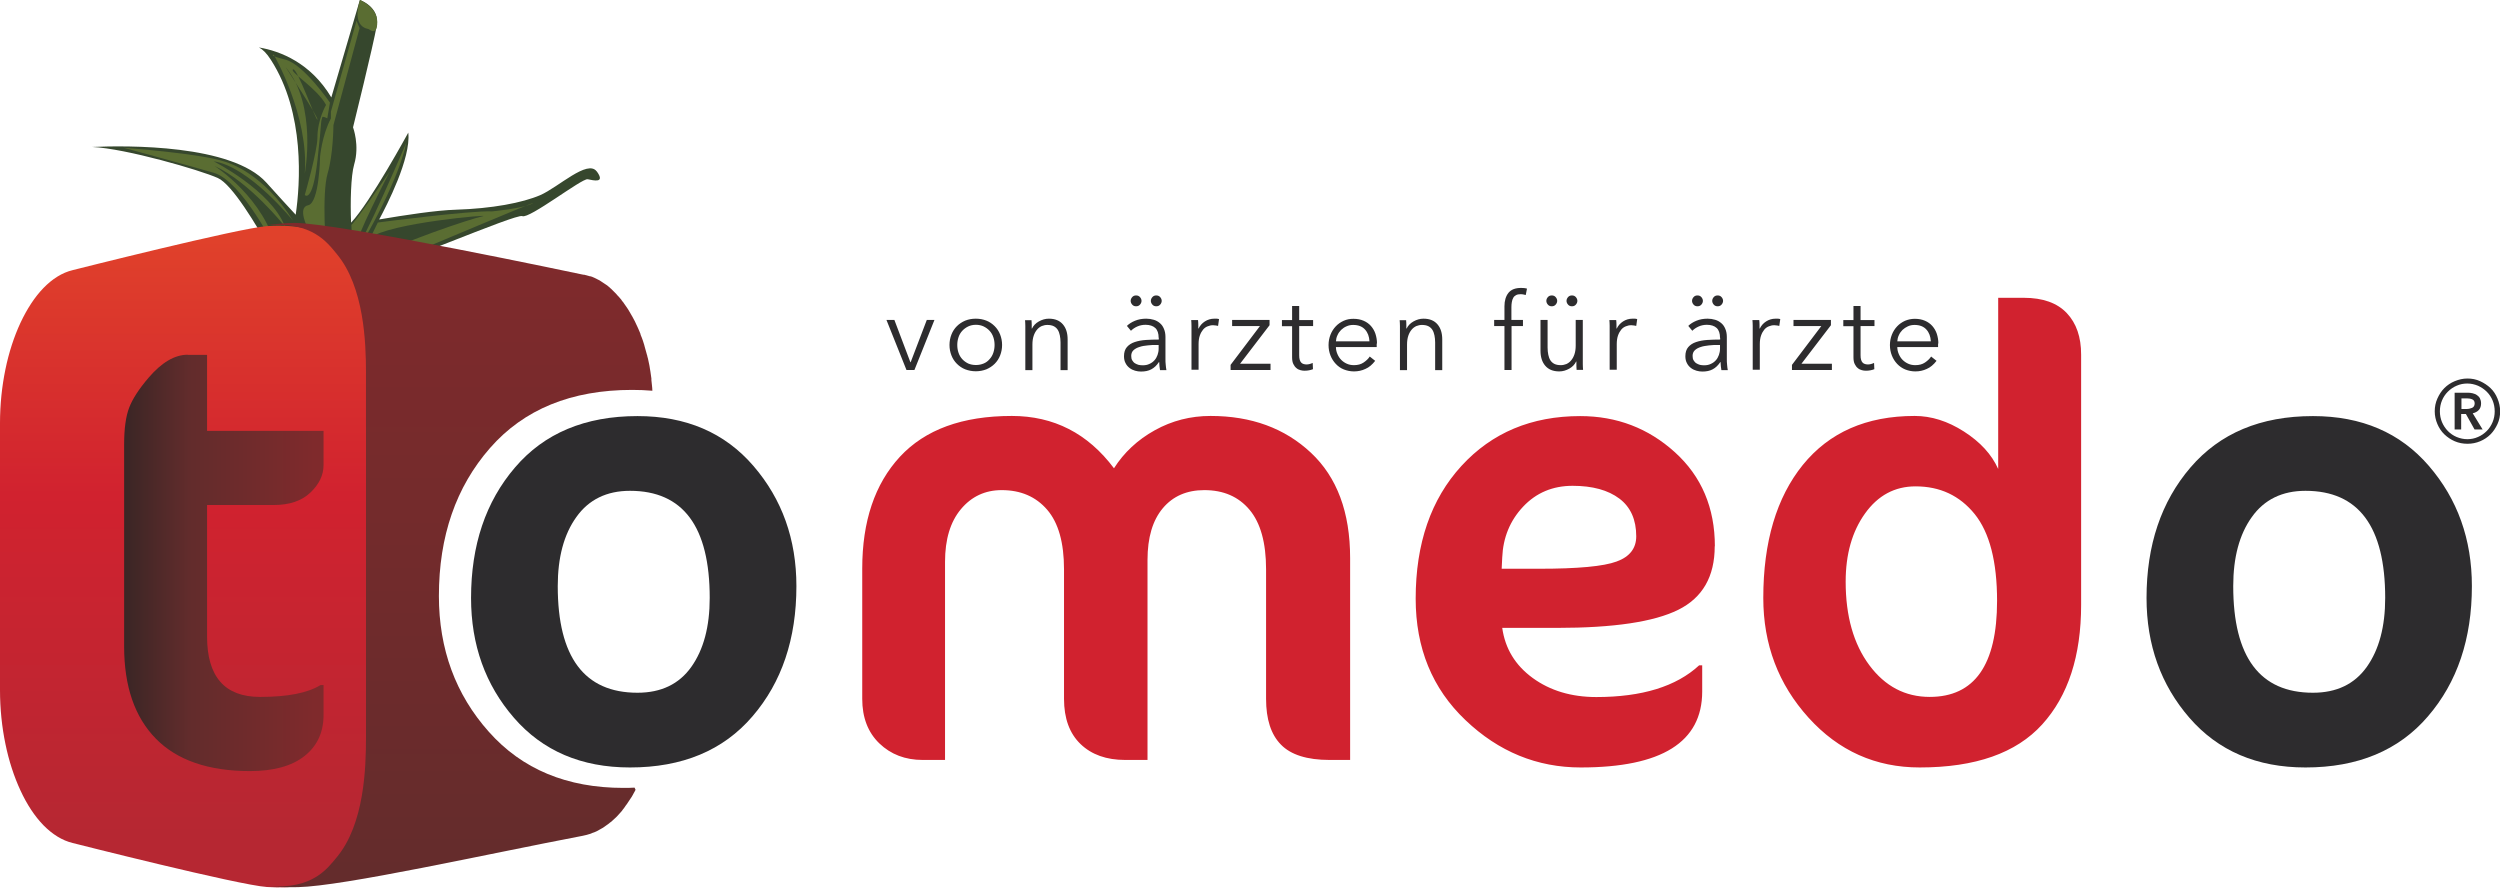 <?xml version="1.0" encoding="UTF-8"?>
<svg xmlns="http://www.w3.org/2000/svg" xmlns:xlink="http://www.w3.org/1999/xlink" id="Ebene_2" data-name="Ebene 2" viewBox="0 0 179.65 63.83">
  <defs>
    <style>
      .cls-1 {
        fill: url(#Unbenannter_Verlauf_4);
      }

      .cls-1, .cls-2, .cls-3, .cls-4, .cls-5, .cls-6, .cls-7 {
        fill-rule: evenodd;
        stroke-width: 0px;
      }

      .cls-2 {
        fill: #2d2c2e;
      }

      .cls-3 {
        fill: url(#Unbenannter_Verlauf_2);
      }

      .cls-4 {
        fill: #5a6d32;
      }

      .cls-5 {
        fill: url(#Unbenannter_Verlauf_3);
      }

      .cls-6 {
        fill: #36472d;
      }

      .cls-7 {
        fill: #d1222f;
      }
    </style>
    <linearGradient id="Unbenannter_Verlauf_4" data-name="Unbenannter Verlauf 4" x1="175.23" y1="664.32" x2="175.23" y2="664.58" gradientTransform="translate(-18709.55 121298.25) scale(106.85 -182.5)" gradientUnits="userSpaceOnUse">
      <stop offset="0" stop-color="#b62732"></stop>
      <stop offset=".52" stop-color="#d1222f"></stop>
      <stop offset=".91" stop-color="#e0412b"></stop>
      <stop offset="1" stop-color="#e0412b"></stop>
    </linearGradient>
    <linearGradient id="Unbenannter_Verlauf_2" data-name="Unbenannter Verlauf 2" x1="174.72" y1="664.31" x2="174.72" y2="664.57" gradientTransform="translate(-18580.02 121773.97) scale(106.53 -183.21)" gradientUnits="userSpaceOnUse">
      <stop offset="0" stop-color="#622c2c"></stop>
      <stop offset="1" stop-color="#7f2a2c"></stop>
    </linearGradient>
    <linearGradient id="Unbenannter_Verlauf_3" data-name="Unbenannter Verlauf 3" x1="172.54" y1="661.46" x2="172.8" y2="661.46" gradientTransform="translate(-9479.73 -75890.07) scale(54.99 114.79)" gradientUnits="userSpaceOnUse">
      <stop offset="0" stop-color="#352524"></stop>
      <stop offset=".37" stop-color="#622c2c"></stop>
      <stop offset=".37" stop-color="#622c2c"></stop>
      <stop offset="1" stop-color="#7f2a2c"></stop>
    </linearGradient>
  </defs>
  <g id="Ebene_1-2" data-name="Ebene 1">
    <g>
      <path class="cls-2" d="M174.96,29.56c0-.33.06-.63.19-.92s.29-.54.5-.75.46-.38.75-.5.59-.19.91-.19.63.06.91.19.53.29.75.5.38.46.5.75.19.59.19.92-.06.63-.19.91-.29.53-.5.74-.46.38-.75.5c-.28.12-.59.18-.91.18s-.63-.06-.91-.18c-.28-.12-.53-.29-.75-.5s-.38-.46-.5-.74-.19-.59-.19-.91ZM175.33,29.56c0,.27.05.53.15.77.1.24.24.45.42.64.18.18.39.33.63.43.24.1.5.16.77.16s.53-.05.77-.16c.24-.1.45-.25.63-.43.18-.18.32-.4.42-.64.1-.24.15-.5.15-.77s-.05-.54-.15-.78c-.1-.24-.24-.45-.42-.63-.18-.18-.39-.32-.63-.43-.24-.1-.5-.16-.77-.16s-.53.05-.77.16c-.24.1-.45.25-.63.43-.18.18-.32.39-.42.63-.1.24-.15.5-.15.78ZM176.39,28.22h.93c.12,0,.24.01.36.04.12.03.22.07.31.13s.17.14.22.24.08.22.08.36c0,.19-.05.35-.16.47-.11.12-.26.2-.44.24l.71,1.16h-.58l-.62-1.11h-.34v1.11h-.47v-2.66ZM177.25,29.39c.14,0,.27-.03.39-.08.12-.05.19-.16.19-.32,0-.15-.06-.24-.17-.29s-.23-.07-.35-.07h-.43v.76h.38ZM171.4,42.97c0-5.13-1.91-7.7-5.73-7.7-1.67,0-2.96.63-3.85,1.88-.9,1.25-1.34,2.91-1.34,4.97,0,5.1,1.91,7.66,5.73,7.66,1.7,0,2.99-.62,3.87-1.86.88-1.24,1.32-2.89,1.32-4.95ZM154.25,42.97c0-3.79,1.05-6.92,3.16-9.38,2.11-2.46,5.04-3.69,8.8-3.69,3.49,0,6.27,1.19,8.33,3.58,2.06,2.39,3.09,5.27,3.09,8.64,0,3.79-1.05,6.91-3.16,9.36-2.1,2.45-5.04,3.67-8.8,3.67-3.49,0-6.27-1.19-8.33-3.56-2.06-2.37-3.09-5.25-3.09-8.62Z"></path>
      <path class="cls-7" d="M143.51,43.19c0-2.84-.54-4.92-1.61-6.25-1.08-1.33-2.49-1.99-4.25-1.99-1.49,0-2.7.65-3.63,1.95-.93,1.3-1.39,2.93-1.39,4.9,0,2.48.57,4.48,1.7,6,1.13,1.52,2.58,2.28,4.34,2.28,3.22,0,4.84-2.3,4.84-6.9ZM149.55,43.46c0,3.67-.93,6.54-2.8,8.6-1.87,2.06-4.8,3.09-8.8,3.09-3.16,0-5.83-1.19-7.99-3.58-2.16-2.39-3.25-5.25-3.25-8.6,0-4.03.95-7.22,2.84-9.56,1.9-2.34,4.57-3.52,8.04-3.52,1.19,0,2.37.37,3.54,1.12s1.99,1.64,2.46,2.69v-12.3h1.84c1.37,0,2.4.37,3.09,1.1.69.73,1.03,1.72,1.03,2.98v17.99h0ZM117.58,38.54c0-1.19-.4-2.1-1.21-2.71-.81-.61-1.93-.92-3.36-.92s-2.62.5-3.56,1.5c-.94,1-1.44,2.22-1.5,3.65l-.04.81h2.69c2.78,0,4.63-.17,5.57-.52.94-.34,1.41-.95,1.41-1.81ZM123.22,39.25c0,2.18-.87,3.7-2.62,4.57-1.75.87-4.65,1.3-8.71,1.3h-3.94c.21,1.49.94,2.69,2.19,3.6s2.78,1.37,4.57,1.37c3.28,0,5.75-.76,7.39-2.28h.22v1.88c0,3.64-2.91,5.46-8.73,5.46-3.13,0-5.9-1.13-8.28-3.4-2.39-2.27-3.58-5.18-3.58-8.73,0-3.97,1.1-7.15,3.29-9.54,2.19-2.39,5.04-3.58,8.53-3.58,2.63,0,4.9.87,6.81,2.6,1.91,1.73,2.87,3.99,2.87,6.76ZM97.02,54.61h-1.48c-1.61,0-2.78-.37-3.49-1.1-.72-.73-1.07-1.83-1.07-3.29v-9.31c0-1.91-.4-3.34-1.19-4.28-.79-.94-1.87-1.41-3.25-1.41-1.25,0-2.25.43-2.98,1.3-.73.87-1.1,2.1-1.1,3.72v14.37h-1.61c-1.34,0-2.41-.38-3.2-1.14-.79-.76-1.19-1.84-1.19-3.25v-9.31c0-1.91-.4-3.34-1.21-4.28-.81-.94-1.9-1.41-3.27-1.41-1.19,0-2.17.46-2.93,1.37-.76.91-1.14,2.17-1.14,3.78v14.24h-1.61c-1.25,0-2.29-.4-3.11-1.19-.82-.79-1.23-1.86-1.23-3.2v-9.36c0-3.4.9-6.08,2.71-8.04,1.81-1.95,4.48-2.93,8.04-2.93,3.01,0,5.46,1.25,7.34,3.76.72-1.13,1.69-2.04,2.93-2.73,1.24-.69,2.57-1.03,4.01-1.03,2.93,0,5.33.88,7.21,2.64,1.88,1.76,2.82,4.28,2.82,7.57v14.51Z"></path>
      <path class="cls-2" d="M51,42.97c0-5.13-1.91-7.7-5.73-7.7-1.67,0-2.96.63-3.85,1.88-.9,1.25-1.34,2.91-1.34,4.97,0,5.1,1.91,7.66,5.73,7.66,1.7,0,2.99-.62,3.87-1.86.88-1.24,1.32-2.89,1.32-4.95ZM33.85,42.97c0-3.79,1.05-6.92,3.16-9.38,2.1-2.46,5.04-3.69,8.8-3.69,3.49,0,6.27,1.19,8.33,3.58,2.06,2.39,3.09,5.27,3.09,8.64,0,3.79-1.05,6.91-3.16,9.36-2.1,2.45-5.04,3.67-8.8,3.67-3.49,0-6.27-1.19-8.33-3.56-2.06-2.37-3.09-5.25-3.09-8.62Z"></path>
      <g>
        <g>
          <path class="cls-6" d="M42.88,12.31c.65.89-.24.65-.65.57-.41-.08-4.21,2.88-4.7,2.65-.43-.2-9.64,3.78-12.06,4.38,0,0,0,0-.01,0-.15.04-.28.06-.38.07-1.82.3-6.35.49-6.91-.14-.65-.73-5.75-1.7-12.4,0,0,0,7.03-3.23,13.62-1.95-.94-1.68-2.7-4.64-3.74-5.1-1.27-.57-6.62-2.12-9.03-2.23,2.53-.11,10.04-.19,12.52,2.56.89.99,1.58,1.74,2.11,2.31.32-2.2.69-7.3-1.79-11.14-.3-.47-.58-.74-.85-.88,1.53.26,3.71,1.1,5.2,3.59l2.05-7s1.46.49,1.21,1.86c-.24,1.38-1.7,7.29-1.7,7.29,0,0,.49,1.3.08,2.67-.24.83-.28,2.73-.22,4.18,1.39-1.47,4.11-6.47,4.11-6.47.21,1.84-1.57,5.27-2.09,6.24,1.82-.31,4.1-.66,5.5-.7,2.59-.08,4.78-.49,6.08-1.05,1.3-.57,3.4-2.59,4.05-1.7Z"></path>
          <path class="cls-4" d="M25.87,0s1.23.51,1.24,1.57c.01,1.06-.56.55-.62.52-.06-.03-1.24-.09-.62-2.09ZM16.12,18.36s6.85,2.08,9.82.53c2.98-1.55,7.93-3.18,8.75-3.35.82-.17-6.78.48-8.08,1.56l.54-1.11s6.66-.87,8.21-.8c0,0,2.25-.21,2.92-.58.67-.36-8.34,3.47-8.66,3.57-.67.21-7.5,4.05-13.5.18Z"></path>
          <path class="cls-4" d="M25.25,16.14c0,.23,2.76-3.81,2.76-3.81,0,0-2.68,5.15-2.37,5.34.31.19,3.56-7.42,3.56-7.42-.6,2.94-3.59,8.12-3.74,7.92-.15-.2-.21-2.03-.21-2.03ZM21.9,14.02s.91-3.16.91-4.13c0-1.3.62-2.35.62-2.35-.65-1.21-2.67-2.4-2.37-2.55.3-.15,1.65,3.73,1.75,3.6.1-.12-2.29-3.77-2.29-3.77,2.31,2.75,1.38,7.66,1.38,7.66.32-4.17-2.23-8.55-2.23-8.55,0,0-.45.03.85.36,1.3.34,3.19,3.08,3.19,3.08l-.19,1.13s-.34-.17-.36-.08c-.15.51,0,0-.35,3.12-.35,3.12-.91,2.47-.91,2.47ZM19.87,17.99s-2.47-4.98-4.5-5.57c-2.02-.59-6.48-1.8-6.48-1.8,0,0,5.55.4,7.31,1.01.26.09,2.71.81,4.86,4.23,0,0-3.15-3.9-5.71-4.27,0,0,4.13,2.09,5.12,4.68,0,0-2.51-3.18-5.06-4.35,0,0,3.67,2.35,4.46,6.08Z"></path>
          <path class="cls-4" d="M21.01,18.31l1.13-1.86s-.81-1.54,0-1.7c.81-.16.86-3.48.86-3.48,0,0,.13-1.54.78-2.76v-.49l1.84-6.53.22.53-1.88,6.97s-.01,2.11-.42,3.48c-.41,1.38-.18,5.72.06,6.07.24.36-.97,1.54-2.59-.24Z"></path>
        </g>
        <path class="cls-1" d="M19.18,16.25c.31-.02.6-.03.87-.03,3.24,0,4.41,1.31,5.21,2.1,2.43,2.39,2.57,6.44,2.57,8.62v26.11c0,2.18-.14,6.23-2.57,8.62-.87.86-2.17,2.33-6.08,2.07-2.01-.13-13.95-3.16-13.95-3.16-.76-.18-1.47-.63-2.11-1.28-.63-.65-1.19-1.5-1.65-2.5-.46-.99-.83-2.12-1.08-3.34-.25-1.21-.39-2.52-.39-3.87v-19.18c0-1.35.14-2.66.39-3.87.25-1.22.62-2.35,1.08-3.34.47-1,1.02-1.85,1.65-2.5.64-.66,1.35-1.11,2.11-1.29,0,0,11.94-3.02,13.95-3.16h0Z"></path>
        <path class="cls-3" d="M45.67,56.75s-.02.03-.02.05c-.01.03-.03.06-.05.09-.02.03-.03.06-.05.09-.02.03-.03.06-.05.09-.01.02-.02.04-.03.06h0s0,0,0,0c0,0-.01.02-.02.03-.02.03-.03.06-.05.09-.02.03-.04.06-.06.09-.02.03-.04.06-.06.09-.02.03-.04.06-.06.09-.02.03-.04.06-.06.09-.02.03-.04.06-.06.09,0,0,0,0,0,0h0s-.04.06-.06.09c-.02.03-.04.06-.07.09-.02.03-.04.06-.06.09-.02.03-.05.07-.07.1-.03.03-.05.06-.08.1-.02.02-.04.05-.05.07,0,0,0,0,0,0,0,0,0,.01-.01.02-.03.03-.05.06-.08.09-.03.04-.06.07-.09.1-.03.03-.06.07-.09.1-.03.03-.06.07-.09.1-.02.02-.03.04-.05.05,0,0,0,0,0,0-.01.01-.02.02-.03.03-.04.04-.08.08-.12.11-.04.04-.08.08-.12.11-.04.04-.08.07-.12.11-.01.01-.03.02-.04.03,0,0,0,0-.01,0h-.01s-.04.04-.06.06c-.07.06-.15.11-.22.16-.07.05-.14.1-.21.15-.01,0-.02.01-.03.02-.08.05-.17.09-.25.14-.07.04-.13.08-.2.11,0,0-.01,0-.02.01-.1.05-.21.09-.31.12-.06.02-.11.05-.17.07,0,0,0,0-.01,0-.17.05-.33.1-.5.13-6.86,1.31-17.17,3.62-20.47,3.69-.91.02-1.6-.02-2.06-.07,3.11.21,4.16-1.23,4.86-2.08,1.99-2.39,2.1-6.44,2.1-8.62v-26.18s0-.01,0-.01c0-2.2-.14-6.18-2.1-8.54-.71-.86-1.78-2.32-4.97-2.07.45-.07,1.07-.14,1.85-.16.03,0,.07,0,.11,0,3.19,0,20.68,3.71,20.68,3.71.02,0,.04,0,.06.01h.06s.04.02.05.02c.02,0,.04,0,.06.01.02,0,.05.01.07.02.02,0,.05.01.07.02.02,0,.05.01.07.02.02,0,.05.01.07.02,0,0,.02,0,.03,0h0s.02,0,.04.01c.02,0,.04.02.07.02s.04.02.07.03c.02,0,.04.02.07.03.02,0,.04.02.07.03.02.01.04.02.06.03.02,0,.04.02.06.03.02,0,.04.02.06.03.02.01.04.02.06.03.02.01.04.02.06.03l.06.03s.04.02.06.04c.02.01.04.02.06.04.02.01.04.02.06.04.02.01.04.02.06.04.02.01.04.02.06.04,0,0,0,0,0,0,0,0,0,0,0,0l.06.04s.04.03.06.04c.02.01.04.03.06.04.02.02.04.03.06.04.02.02.04.03.06.05l.06.05s.04.03.06.05c0,0,.01.01.02.02,0,0,0,0,0,0,0,0,0,0,0,0,0,0,.02.02.03.03.02.02.04.04.06.05.02.02.04.04.06.06.02.02.04.04.06.06.02.02.04.04.06.06.02.02.04.04.06.06.02.02.04.04.06.06.01.01.02.02.03.03,0,0,0,0,0,0,0,0,.02.02.02.02.02.02.04.04.06.07.02.02.04.05.06.07.02.02.04.05.07.07.02.02.04.05.06.07l.06.07s.04.05.07.08c0,0,0,0,0,.01h0s.03.05.05.07c.02.03.04.06.07.08l.06.09s.05.06.07.1c.02.03.05.06.07.1.02.03.05.07.07.1,0,0,0,0,0,0,0,0,0,0,0,0,.02.03.04.06.06.09.03.04.05.08.07.11.02.04.05.08.07.12.02.04.05.08.07.12.02.04.05.08.07.12,0,0,0,.01.01.02,0,0,0,0,0,0,0,0,0,0,0,0,.02.04.04.08.07.12.03.05.05.1.08.15.03.05.05.1.08.15.03.05.05.1.07.15.01.02.02.04.03.06,0,0,0,.02.01.03.02.03.03.07.05.1.03.07.06.13.09.2.03.07.06.14.09.21.02.06.04.11.07.17,0,0,0,.01,0,.02v.02c.06.13.11.27.16.41.03.08.05.17.08.25.01.03.02.06.03.1,0,.03.02.05.02.08.04.14.08.29.12.43.02.06.03.12.05.18,0,.02.01.04.02.06,0,.02,0,.04.01.06.01.05.03.1.04.14h0s0,0,0,0h0c.03.16.07.31.1.47,0,.04.01.07.02.11,0,.04.01.08.02.13.01.08.03.16.04.24.02.16.05.33.07.49,0,.01,0,.03,0,.04,0,.03,0,.06,0,.08.01.12.03.25.04.37,0,.07.01.13.02.2,0,.06.01.13.01.19-.47-.04-.95-.06-1.45-.06-4.37,0-7.78,1.39-10.22,4.18-2.44,2.79-3.67,6.33-3.67,10.63,0,3.82,1.2,7.08,3.59,9.76,2.39,2.69,5.62,4.03,9.67,4.03.27,0,.53,0,.8-.02h0Z"></path>
      </g>
      <path class="cls-5" d="M13.49,25.49c-.93,0-1.87.55-2.82,1.66h0c-.69.81-1.15,1.52-1.39,2.15h0c-.24.63-.36,1.51-.36,2.64h0v14.51c0,2.87.76,5.08,2.28,6.63h0c1.52,1.55,3.78,2.33,6.76,2.33h0c1.7,0,3.01-.36,3.92-1.08h0c.91-.72,1.37-1.7,1.37-2.95h0v-2.15h-.22c-.93.57-2.37.85-4.34.85h0c-2.54,0-3.81-1.45-3.81-4.34h0v-9.45h4.79c1.13,0,2.02-.3,2.64-.9h0c.63-.6.94-1.25.94-1.97h0v-2.46h-8.37v-5.46h-1.39Z"></path>
      <path class="cls-2" d="M65.71,26.59h-.57l-1.44-3.6h.57l1.15,3.04h.02l1.16-3.04h.55l-1.44,3.6ZM72.01,24.79c0,.27-.05.52-.14.75-.09.23-.22.43-.39.6-.17.17-.37.3-.6.4-.23.09-.49.14-.76.14s-.52-.05-.76-.14c-.23-.09-.43-.23-.6-.4-.17-.17-.3-.37-.39-.6-.09-.23-.14-.48-.14-.75s.05-.52.14-.75.22-.43.39-.6c.17-.17.37-.3.6-.4.23-.09.48-.14.76-.14s.53.05.76.14c.23.09.43.23.6.4s.3.37.39.6c.09.23.14.48.14.75ZM71.47,24.79c0-.2-.03-.39-.09-.56-.06-.18-.15-.33-.27-.46-.12-.13-.26-.23-.42-.31-.17-.08-.35-.12-.56-.12s-.39.04-.56.12c-.16.08-.3.18-.42.31s-.21.28-.27.46c-.06.18-.09.36-.09.56s.03.39.09.56c.06.18.15.33.27.46s.26.23.42.31c.16.07.35.11.56.11s.39-.04.56-.11c.17-.07.31-.18.42-.31.12-.13.21-.28.27-.46s.09-.36.09-.56ZM74.12,23c.01.1.02.2.02.32,0,.12,0,.22,0,.29h.02c.1-.21.26-.38.49-.51.23-.13.47-.2.72-.2.45,0,.78.14,1.01.41s.34.63.34,1.08v2.21h-.51v-1.99c0-.19-.02-.36-.05-.51-.03-.15-.08-.29-.15-.4-.07-.11-.17-.2-.29-.26s-.28-.09-.46-.09c-.14,0-.27.03-.4.08-.13.06-.24.14-.34.26-.1.12-.18.26-.24.44-.06.18-.09.39-.09.63v1.84h-.51v-2.8c0-.1,0-.22,0-.38,0-.15-.01-.29-.02-.41h.49ZM83.26,24.27c0-.31-.08-.55-.24-.7-.16-.15-.4-.23-.7-.23-.21,0-.41.04-.59.12-.18.08-.33.18-.46.31l-.29-.35c.15-.15.34-.27.58-.37.24-.1.51-.15.81-.15.19,0,.37.03.54.08.17.05.31.13.44.24.13.11.22.24.29.41.07.16.11.36.11.58v1.58c0,.14,0,.28.02.43.01.15.03.27.05.38h-.46c-.02-.09-.03-.18-.04-.28-.01-.1-.02-.2-.02-.3h-.02c-.16.24-.34.41-.55.52-.2.11-.45.16-.74.16-.14,0-.28-.02-.42-.06-.14-.04-.27-.1-.39-.19-.12-.09-.22-.2-.29-.34-.08-.14-.12-.31-.12-.51,0-.28.07-.5.21-.66.14-.16.32-.28.56-.36s.5-.13.8-.15.61-.03.93-.03v-.12ZM83.11,24.79c-.21,0-.42,0-.64.03-.21.02-.41.05-.58.11-.17.05-.32.13-.43.23s-.17.24-.17.41c0,.13.02.24.07.32s.11.16.19.21c.08.05.17.09.27.12.1.02.2.03.3.03.18,0,.34-.03.48-.1.14-.06.26-.15.36-.26s.17-.24.22-.38c.05-.14.08-.29.08-.45v-.27h-.15ZM81.25,21.62c0-.1.04-.19.11-.27.07-.08.16-.12.28-.12s.21.04.28.12c.07.08.11.17.11.27s-.04.19-.11.27c-.07.08-.16.12-.28.12s-.21-.04-.28-.12c-.07-.08-.11-.17-.11-.27ZM82.7,21.62c0-.1.04-.19.11-.27.07-.08.16-.12.28-.12s.21.04.28.12c.07.08.11.17.11.27s-.04.19-.11.27c-.07.08-.16.12-.28.12s-.21-.04-.28-.12c-.07-.08-.11-.17-.11-.27ZM85.62,23.79c0-.1,0-.22,0-.38,0-.15-.01-.29-.02-.41h.49c.01.1.02.2.02.32,0,.12,0,.22,0,.29h.02c.1-.21.25-.38.45-.51.2-.13.43-.2.68-.2.07,0,.12,0,.18,0,.05,0,.11.02.16.03l-.07.49s-.08-.02-.15-.03c-.07-.01-.14-.02-.21-.02-.14,0-.27.03-.39.08-.13.05-.24.13-.33.24-.09.11-.17.25-.23.42-.06.17-.09.38-.09.62v1.84h-.51v-2.8ZM91.23,23.37l-2.12,2.77h2.19v.45h-2.87v-.37l2.11-2.79h-2v-.44h2.69v.37ZM94.36,23.43h-1v2.1c0,.13.01.24.04.33s.06.15.11.2.1.08.17.1.14.03.21.03c.07,0,.14-.01.22-.03.08-.02.15-.05.22-.08l.02.45c-.09.04-.19.06-.28.08-.1.02-.21.03-.32.03-.1,0-.2-.01-.3-.04-.11-.03-.2-.07-.29-.15-.09-.07-.16-.17-.22-.29s-.09-.28-.09-.48v-2.24h-.73v-.44h.73v-1.01h.51v1.01h1v.44ZM98.41,24.52c-.02-.34-.12-.62-.32-.84s-.48-.33-.85-.33c-.17,0-.33.03-.48.1-.15.06-.27.15-.39.26-.11.11-.2.24-.26.38-.07.14-.1.29-.11.44h2.41ZM98.93,24.69v.12s0,.08,0,.13h-2.93c0,.18.04.35.11.51s.16.3.27.41c.12.12.25.21.41.28s.32.1.51.1c.27,0,.5-.06.69-.19s.34-.27.44-.43l.39.31c-.21.27-.44.47-.7.58-.25.12-.53.18-.82.18-.26,0-.5-.05-.73-.14s-.42-.23-.58-.4c-.16-.17-.29-.37-.38-.6-.09-.23-.14-.48-.14-.75s.05-.52.14-.75.22-.43.38-.6c.16-.17.35-.3.57-.4s.45-.14.7-.14c.28,0,.52.05.73.14.21.09.39.22.53.38.14.16.25.35.32.56.07.22.11.45.11.69ZM101.04,23c.01.1.02.2.02.32,0,.12,0,.22,0,.29h.02c.1-.21.26-.38.49-.51.23-.13.47-.2.72-.2.45,0,.78.14,1.01.41s.34.63.34,1.08v2.21h-.51v-1.99c0-.19-.02-.36-.05-.51-.03-.15-.08-.29-.15-.4-.07-.11-.17-.2-.29-.26s-.28-.09-.46-.09c-.14,0-.27.03-.4.08-.13.06-.24.14-.34.26-.1.12-.18.26-.24.44-.06.18-.09.39-.09.63v1.84h-.51v-2.8c0-.1,0-.22,0-.38,0-.15-.01-.29-.02-.41h.49ZM109.45,23.43h-.83v3.16h-.51v-3.16h-.74v-.44h.74v-.98c0-.41.1-.73.29-.97.2-.24.5-.35.91-.35.07,0,.14,0,.21.01s.15.02.21.04l-.09.46c-.06-.02-.11-.03-.17-.04-.06-.01-.12-.02-.19-.02-.14,0-.25.02-.34.07-.09.05-.16.11-.2.2-.05.08-.08.18-.1.3-.02.11-.03.23-.03.36v.92h.83v.44ZM113.3,26.59c-.01-.1-.02-.2-.02-.32,0-.12,0-.22,0-.29h-.02c-.1.21-.26.38-.49.51-.23.13-.47.2-.72.2-.45,0-.78-.14-1.01-.41s-.34-.63-.34-1.08v-2.21h.51v1.99c0,.19.02.36.05.51.03.15.08.29.15.4.07.11.17.2.29.26.12.06.28.09.46.09.14,0,.27-.03.4-.08.13-.06.24-.14.34-.26.1-.12.18-.26.24-.44.06-.18.09-.39.09-.63v-1.84h.51v2.8c0,.1,0,.22,0,.38,0,.15.01.29.02.41h-.49ZM111.12,21.62c0-.1.04-.19.11-.27.07-.08.16-.12.28-.12s.21.04.28.12c.07.08.11.17.11.27s-.04.19-.11.27c-.07.08-.16.12-.28.12s-.21-.04-.28-.12c-.07-.08-.11-.17-.11-.27ZM112.57,21.62c0-.1.04-.19.11-.27.07-.08.16-.12.28-.12s.21.04.28.12c.07.08.11.17.11.27s-.04.19-.11.27c-.07.08-.16.12-.28.12s-.21-.04-.28-.12c-.07-.08-.11-.17-.11-.27ZM115.67,23.79c0-.1,0-.22,0-.38,0-.15-.01-.29-.02-.41h.49c.01.1.02.2.02.32,0,.12,0,.22,0,.29h.02c.1-.21.25-.38.45-.51.2-.13.43-.2.68-.2.07,0,.12,0,.18,0,.05,0,.11.02.16.03l-.07.49s-.08-.02-.15-.03c-.07-.01-.14-.02-.21-.02-.14,0-.27.03-.39.08-.13.05-.24.13-.33.24-.09.11-.17.25-.23.42-.06.17-.09.38-.09.62v1.84h-.51v-2.8ZM123.6,24.27c0-.31-.08-.55-.24-.7-.16-.15-.4-.23-.7-.23-.21,0-.41.04-.59.12-.18.08-.33.18-.46.31l-.29-.35c.15-.15.34-.27.58-.37.24-.1.51-.15.81-.15.19,0,.37.03.54.08.17.05.31.13.44.24.13.11.22.24.29.41.07.16.11.36.11.58v1.58c0,.14,0,.28.02.43.01.15.03.27.05.38h-.46c-.02-.09-.03-.18-.04-.28-.01-.1-.02-.2-.02-.3h-.02c-.16.24-.34.41-.55.52-.2.11-.45.16-.74.16-.14,0-.28-.02-.42-.06-.14-.04-.27-.1-.39-.19-.12-.09-.22-.2-.29-.34-.08-.14-.12-.31-.12-.51,0-.28.07-.5.21-.66.14-.16.32-.28.56-.36s.5-.13.8-.15c.3-.02.61-.03.93-.03v-.12ZM123.45,24.79c-.21,0-.42,0-.64.03s-.41.05-.58.11c-.17.05-.32.13-.43.23s-.17.24-.17.41c0,.13.02.24.07.32s.11.16.19.21c.08.05.17.09.27.12.1.02.2.03.3.03.18,0,.34-.03.48-.1.14-.06.26-.15.36-.26s.17-.24.22-.38c.05-.14.08-.29.08-.45v-.27h-.15ZM121.59,21.62c0-.1.04-.19.11-.27s.16-.12.28-.12.21.04.28.12.11.17.11.27-.04.19-.11.27-.16.12-.28.12-.21-.04-.28-.12-.11-.17-.11-.27ZM123.04,21.62c0-.1.04-.19.11-.27s.16-.12.28-.12.21.04.28.12.11.17.11.27-.04.19-.11.27-.16.12-.28.12-.21-.04-.28-.12-.11-.17-.11-.27ZM125.95,23.79c0-.1,0-.22,0-.38,0-.15-.01-.29-.02-.41h.49c.01.1.02.2.02.32,0,.12,0,.22,0,.29h.02c.1-.21.25-.38.45-.51.2-.13.43-.2.68-.2.07,0,.12,0,.18,0,.05,0,.11.02.16.03l-.07.49s-.08-.02-.15-.03-.14-.02-.21-.02c-.14,0-.27.03-.39.08-.13.05-.24.13-.33.24-.09.11-.17.25-.23.42-.06.17-.09.38-.09.62v1.84h-.51v-2.8ZM131.57,23.37l-2.12,2.77h2.19v.45h-2.87v-.37l2.11-2.79h-2v-.44h2.69v.37ZM134.7,23.43h-1v2.1c0,.13.01.24.04.33s.06.15.11.2.1.08.17.1c.07.02.14.03.21.03.07,0,.14-.01.22-.03.08-.02.15-.05.22-.08l.02.45c-.09.04-.19.06-.28.08-.1.02-.21.03-.32.03-.1,0-.2-.01-.3-.04-.11-.03-.2-.07-.29-.15-.09-.07-.16-.17-.22-.29-.06-.12-.09-.28-.09-.48v-2.24h-.73v-.44h.73v-1.01h.51v1.01h1v.44ZM138.75,24.52c-.02-.34-.12-.62-.32-.84s-.48-.33-.85-.33c-.17,0-.33.03-.48.1s-.27.15-.39.26c-.11.11-.2.24-.26.38-.07.14-.1.29-.11.44h2.41ZM139.27,24.69v.12s0,.08,0,.13h-2.93c0,.18.04.35.11.51.07.16.16.3.27.41s.25.21.41.28.32.1.51.1c.27,0,.5-.06.69-.19.19-.13.34-.27.44-.43l.39.31c-.21.27-.44.47-.7.58-.25.12-.53.18-.82.18-.26,0-.5-.05-.73-.14-.22-.09-.42-.23-.58-.4-.16-.17-.29-.37-.38-.6-.09-.23-.14-.48-.14-.75s.05-.52.14-.75.22-.43.38-.6c.16-.17.35-.3.57-.4.22-.09.45-.14.7-.14.28,0,.52.05.73.14s.39.22.53.38c.14.16.25.35.32.56.07.22.11.45.11.69Z"></path>
    </g>
  </g>
</svg>
